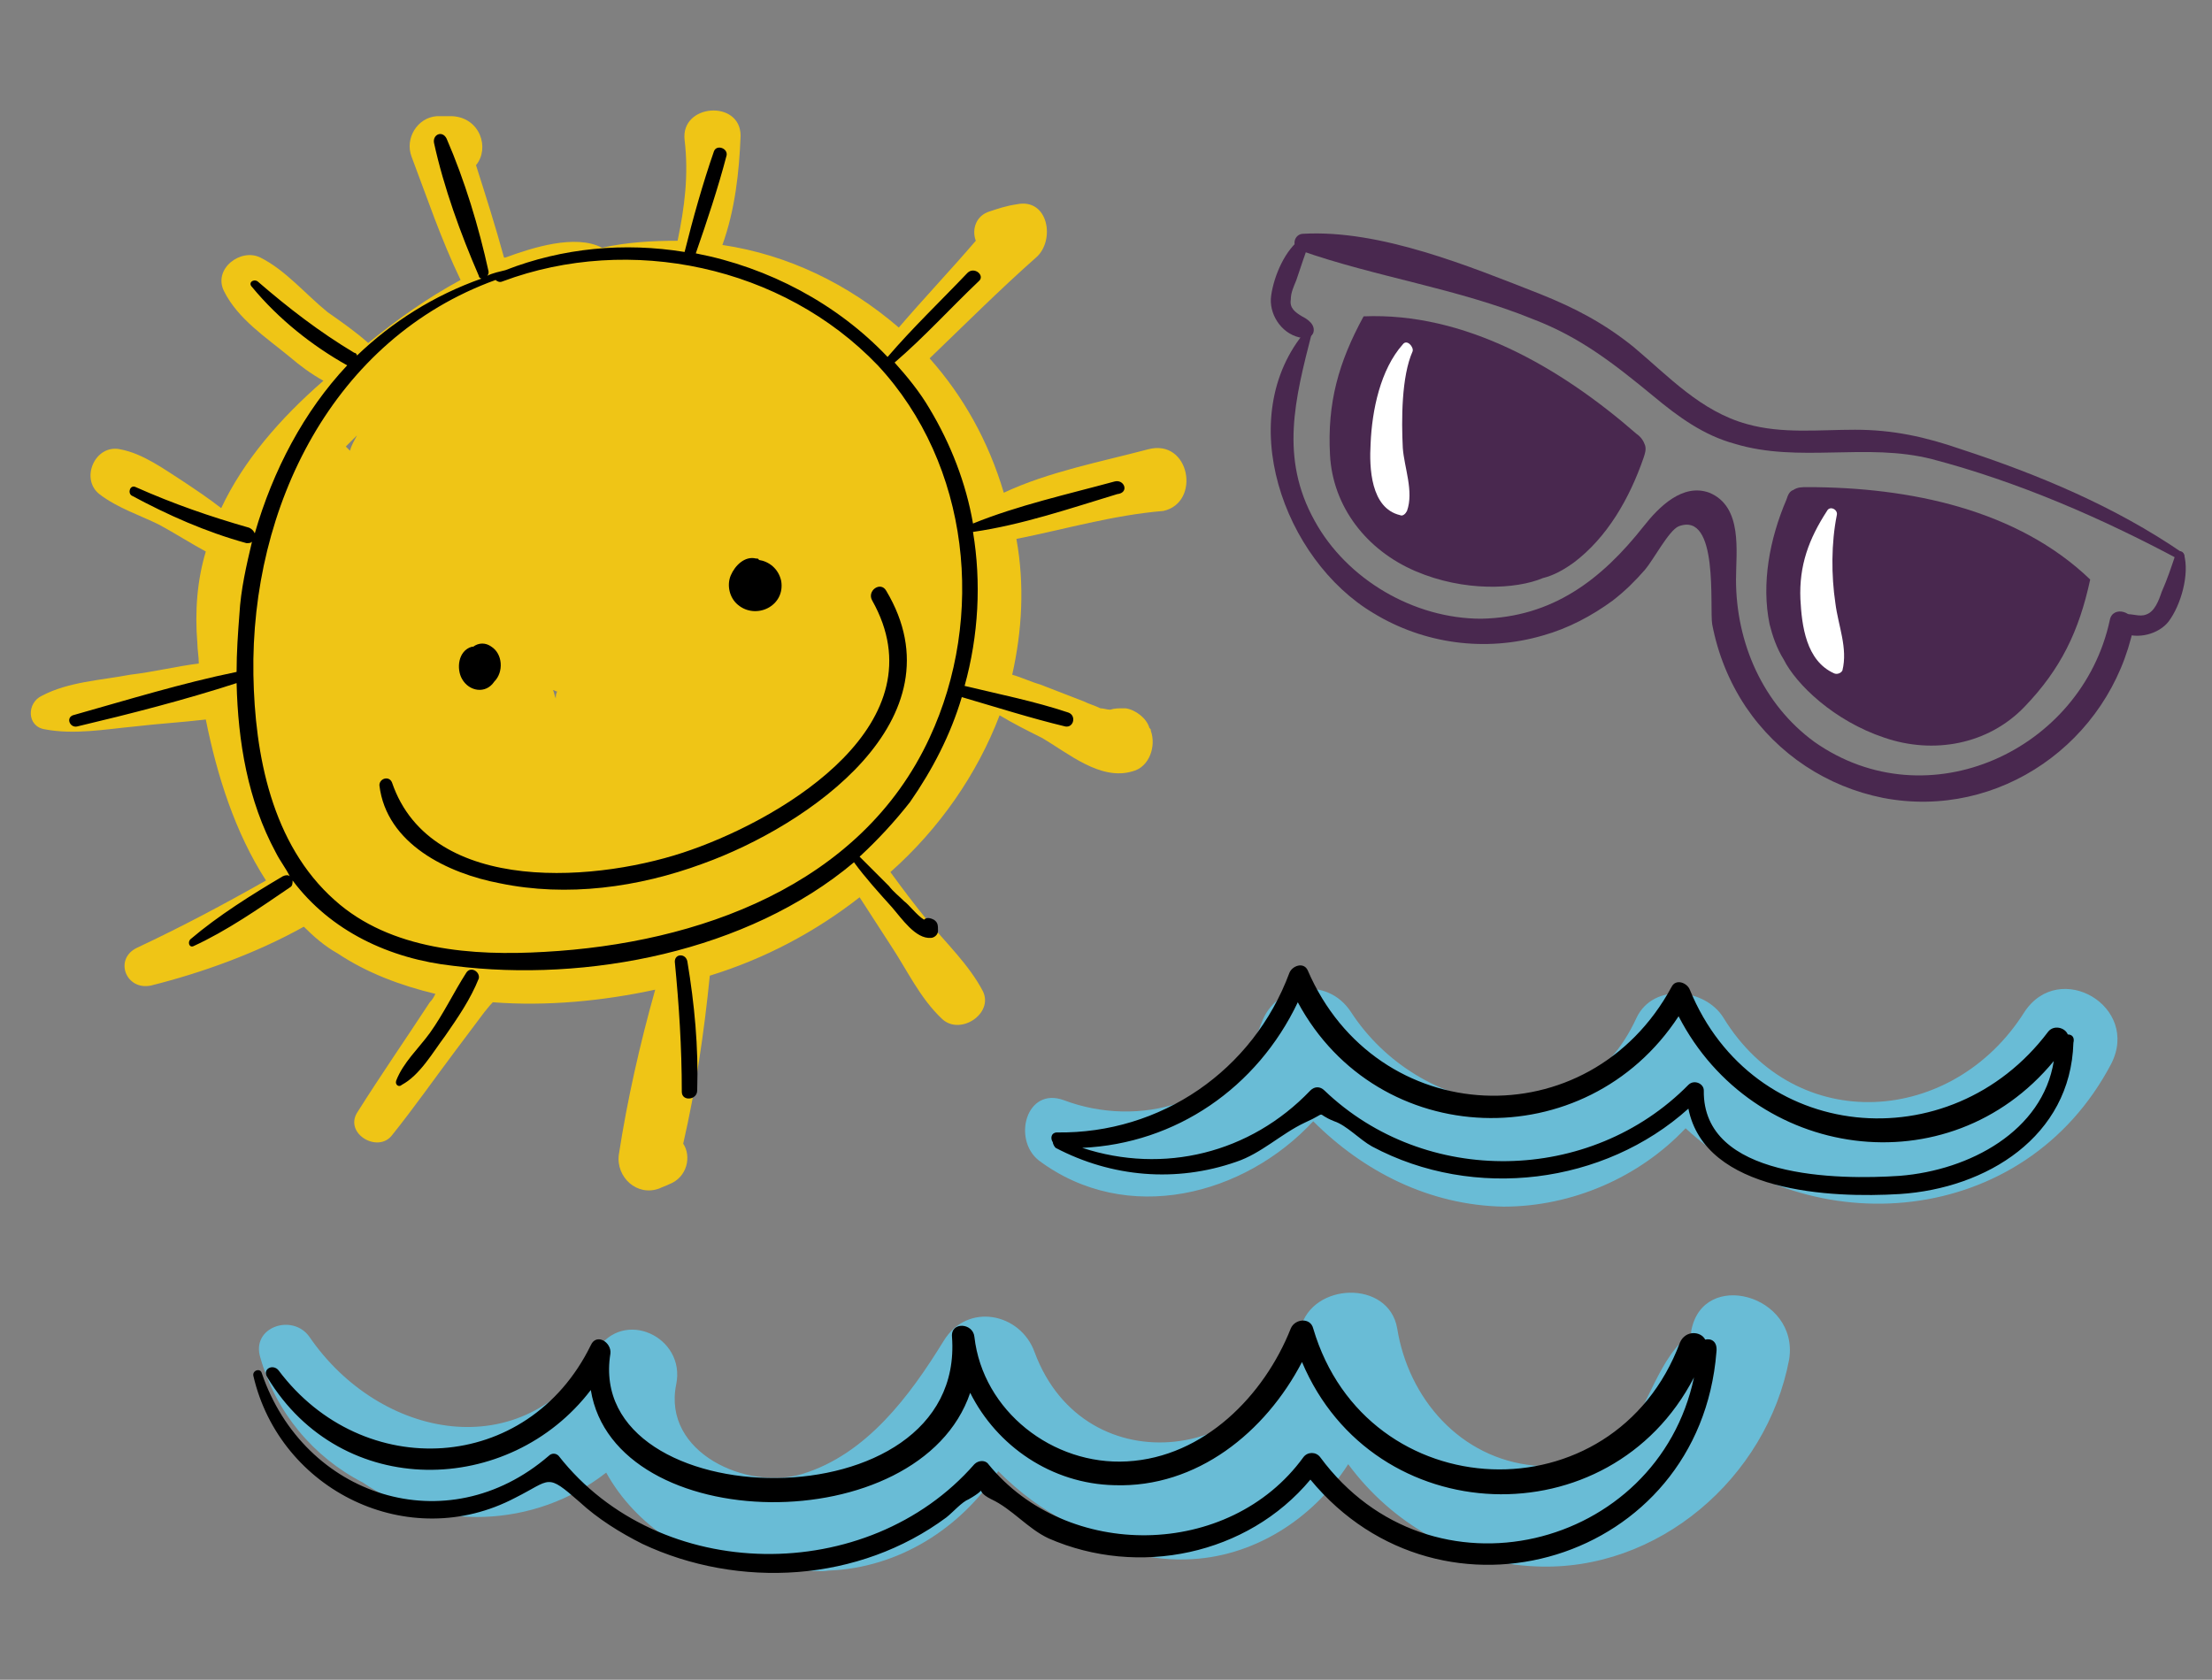 <?xml version="1.0" encoding="utf-8"?>
<!-- Generator: Adobe Illustrator 23.0.1, SVG Export Plug-In . SVG Version: 6.00 Build 0)  -->
<svg version="1.1" id="Layer_1" xmlns="http://www.w3.org/2000/svg" xmlns:xlink="http://www.w3.org/1999/xlink" x="0px" y="0px"
	 viewBox="0 0 158 120" style="enable-background:new 0 0 158 120;" xml:space="preserve">
<rect x="0" y="0" width="158" height="120" fill="#808080" stroke="none"/>
<style type="text/css">
	.st0{fill:#69BCD6;}
	.st1{fill:#FFFFFF;}
	.st2{fill:#EFC516;}
	.st3{fill:#49284F;}
</style>
<path class="st0" d="M120.8,95.1c0,0.1,0,0.1,0,0.2c-2.3,1.5-3.1,5.4-5,7.7c-1.8,1.2-3.9,1.9-6.2,1.7c-5.3-0.5-9-4.8-9.8-9.8
	c-0.6-3.5-6.1-3.3-6.9,0c-2.2,9.6-15.4,11.4-19,1.7c-1-2.8-4.8-3.6-6.5-0.8c-2.4,3.9-5.5,8.1-10.1,9.5c-3.9,1.2-10-1.5-9-6.4
	c0.7-3.4-3.8-5.5-5.7-2.4c-5.2,8.4-15.5,6.3-20.5-1c-1.2-1.7-4.2-0.7-3.5,1.5c1.1,3.9,3.8,7.1,7.3,8.9c5.1,3.5,12.3,3.3,17.4-0.7
	c2.1,3.8,6.2,6.5,10.7,7c1.2,0.1,2.4,0.1,3.5,0c0.6,0,1.1,0.1,1.7,0c5-0.2,9.4-3,12.1-7.1c1.5,1.5,3.2,2.8,5.1,3.7
	c2.4,1.7,5.3,2.7,8.3,2.6c4.8-0.1,9.1-2.9,11.6-6.8c3.1,4.2,8,7.1,13.4,7.3c8.7,0.4,16.5-6.3,18.1-14.8
	C128.5,92.5,121.6,90.6,120.8,95.1z"/>
<path d="M121.8,95.7c-0.3-0.6-1.4-0.7-1.8,0.2c-4.7,12.6-22.4,11.9-26.2-1c-0.2-0.8-1.3-0.7-1.6,0c-1.9,4.8-6.2,9.2-11.7,9.5
	c-5.3,0.3-10.3-3.6-10.9-8.9c-0.1-1-1.7-1.1-1.6,0c1,13.6-26.3,12.9-24.4,1.2c0.1-0.8-1-1.5-1.4-0.6c-4.5,9.2-16.3,9.8-22.3,1.8
	c-0.4-0.5-1.2-0.1-0.8,0.5c5.3,8.8,17.3,8.5,23.1,0.9c1.7,10.5,23.5,10.8,27.1,0.2c1.9,3.8,5.8,6.5,10.3,6.6
	c5.9,0.2,10.8-3.8,13.4-8.8c5.1,12.1,22,12.7,28,1.1c-2.6,12.3-18.8,16.4-26.7,5.7c-0.3-0.4-0.9-0.4-1.2,0
	c-5.3,7.3-16.9,7.4-22.5,0.5c-0.2-0.3-0.7-0.3-1,0c-7.6,8.7-22.5,8.6-29.7-0.6c-0.2-0.2-0.5-0.2-0.7,0c-7.3,6.3-17.5,2.9-20.5-5.9
	c-0.1-0.4-0.7-0.2-0.6,0.2c1.9,8.2,11.1,12.7,18.7,8.7c2.6-1.3,2.2-1.8,4.6,0.3c1.3,1.2,2.9,2.2,4.5,3c3.4,1.6,7.3,2.3,11.1,2
	c3.8-0.3,7.5-1.6,10.6-3.9c0.5-0.4,1.1-1.1,1.6-1.3c1.6-0.9,0.2-0.7,1.6,0c1.5,0.7,2.6,2.1,4.1,2.8c6.4,2.8,14.2,1.2,18.7-4.2
	c9.4,11.4,27.8,5.9,29-9.1C122.7,95.8,122.2,95.6,121.8,95.7z"/>
<g>
	<path class="st0" d="M144.6,72.3c-5.1,8.1-16.3,8.9-21.5,0.4c-1.3-2.1-5-2.5-6.2,0c-4.2,9.2-15.6,7-20.4-0.4
		c-1.7-2.6-5.4-2-6.4,0.8c-2.1,5.8-8.8,7.5-14.1,5.5c-2.7-1-3.7,2.8-1.8,4.3c6.3,4.7,14.7,2.5,19.6-2.8c3.6,3.6,8.3,6,13.6,6.1
		c4.9,0,9.7-2.1,13-5.6c8.9,8.3,24.2,7.2,30.4-4.6C152.9,71.9,147.1,68.5,144.6,72.3z"/>
	<path d="M147.7,73.9c-0.2-0.5-1-0.7-1.4-0.2c-7,9.3-21.1,8-25.6-3c-0.2-0.5-1-0.8-1.3-0.2c-5.9,10.9-21.1,10.2-26-1.2
		c-0.3-0.6-1.1-0.3-1.3,0.2c-2.6,7-9.2,11.5-16.6,11.4c-0.4,0-0.5,0.4-0.3,0.7c0,0.1,0.1,0.3,0.2,0.4c4,2.1,8.6,2.5,12.9,1
		c1.8-0.6,3.2-2,4.9-2.8c1.8-0.8,0.6-0.7,2.1-0.1c0.9,0.3,1.8,1.3,2.7,1.8c7.3,3.9,16.6,2.7,22.6-2.7c1.2,6,10.2,6.4,15.1,6.1
		c6.2-0.4,12.2-4.1,12.4-10.8C148.2,74.1,148,73.9,147.7,73.9z M135.7,84c-4.4,0.3-14.1,0.2-14-6.1c0-0.5-0.7-0.8-1.1-0.4
		c-7,7.1-18.8,7.3-26,0.4c-0.3-0.3-0.7-0.3-1,0c-4.3,4.5-10.5,6-16.3,4.1c6.7-0.3,12.5-4.3,15.4-10.4c5.7,10.6,20.6,11.1,27.2,1
		c5.3,10.3,19.3,12.3,26.8,3.2C145.9,80.8,140.7,83.6,135.7,84z"/>
</g>
<g>
	<g>
		<path class="st1" d="M43.2,25.5c-9.2,4-5.9,15.5-2.1,22.1c2.4,4.2,5.1,8.8,9.3,11.4c2.4,1.5,7.3,2.8,8.5-0.8
			c0.2-0.6-0.4-1.1-0.9-0.9c-2,0.6-3.4,1.2-5.5,0.1c-1.5-0.8-2.8-2-3.9-3.3c-2.2-2.6-4-5.8-5.7-8.8c-3.2-5.8-5.8-14.3,0.6-19.1
			C43.9,25.9,43.6,25.3,43.2,25.5L43.2,25.5z"/>
	</g>
	<path class="st2" d="M82,32.1c-3.4,0.9-7.1,1.6-10.3,3.1c-1.1-3.7-2.9-6.9-5.3-9.6c2.5-2.4,5-4.9,7.6-7.2c1.4-1.2,0.9-4.3-1.4-3.8
		c-0.7,0.1-1.3,0.3-1.9,0.5c-1,0.3-1.3,1.3-1,2.1c-1.8,2.1-3.7,4.1-5.5,6.2c-3.6-3.1-7.9-5.2-12.6-5.9c0.9-2.5,1.2-5.2,1.3-7.8
		c0-2.6-4.3-2.3-4,0.3c0.3,2.5,0,4.8-0.5,7.2c-1.8,0-3.6,0.1-5.4,0.5c-1.9-1-5,0-6.9,0.7c0,0-0.1,0-0.1,0c-0.6-2.2-1.3-4.4-2-6.6
		c1-1.2,0.3-3.4-1.7-3.5c-0.4,0-0.7,0-1.1,0c-1.4,0.1-2.3,1.6-1.8,2.9c1.1,2.9,2.1,5.9,3.5,8.8c-2.4,1.3-4.5,2.8-6.6,4.5
		c-0.9-0.8-1.9-1.5-2.9-2.2c-1.6-1.3-3-3-4.8-3.9c-1.4-0.7-3.4,0.8-2.6,2.4c1,2,3,3.3,4.7,4.7c0.7,0.6,1.5,1.2,2.4,1.7
		c-3.1,2.7-5.7,5.7-7.3,9.1c-0.9-0.7-1.8-1.3-2.7-1.9c-1.4-0.9-2.9-2-4.5-2.3c-1.8-0.4-2.9,2.1-1.5,3.2c1.3,1,2.9,1.5,4.3,2.2
		c1.1,0.6,2.2,1.3,3.3,1.9c-0.6,2-0.8,4.2-0.6,6.6c0,0.4,0.1,0.9,0.1,1.4c-1.6,0.2-3.2,0.6-4.9,0.8c-2.1,0.4-4.4,0.5-6.3,1.5
		c-1.1,0.5-1.1,2.2,0.2,2.4c2.1,0.4,4.3,0,6.4-0.2c1.7-0.2,3.4-0.3,5.1-0.5c0.8,4,2.1,8.1,4.3,11.5c-3,1.7-6,3.3-9.2,4.8
		c-1.7,0.8-0.8,3.1,1,2.7c3.6-0.9,7.5-2.3,10.9-4.2c0.7,0.7,1.5,1.4,2.4,1.9c2.1,1.4,4.5,2.3,7,2.9c-0.1,0.2-0.2,0.4-0.4,0.6
		c-1.7,2.6-3.5,5.2-5.2,7.9c-0.9,1.5,1.5,2.9,2.5,1.6c1.6-2,3-4,4.5-6l2.1-2.8c0.1-0.1,0.3-0.4,0.6-0.7c3.9,0.3,7.9-0.1,11.6-0.9
		c-1.1,3.9-2,7.9-2.6,11.8c-0.2,1.6,1.3,3,2.9,2.4c0.2-0.1,0.5-0.2,0.7-0.3c1.3-0.5,1.6-2,1-2.9c0.9-3.9,1.5-8,1.9-12
		c3.9-1.2,7.5-3.1,10.7-5.6c0.7,1.1,1.5,2.3,2.2,3.4c1.2,1.8,2.1,3.8,3.7,5.3c1.3,1.2,3.7-0.4,2.9-2c-1-1.9-2.6-3.4-4-5.1
		c-0.9-1.1-1.8-2.3-2.6-3.4c3.5-3.1,6.2-7,7.8-11.2c1,0.6,2,1.1,3,1.6c1.9,1.1,4.2,3.1,6.5,2.4c1.2-0.3,1.7-1.8,1.3-2.9
		c0-0.1,0-0.1-0.1-0.2c-0.2-0.7-1-1.3-1.7-1.4c-0.1,0-0.1,0-0.2,0c-0.3,0-0.6,0-0.9,0.1c-0.2,0-0.5-0.1-0.7-0.1
		c-0.4-0.2-0.8-0.3-1.2-0.5c-1-0.4-2.1-0.8-3.1-1.2c-0.7-0.2-1.3-0.5-2-0.7c0.7-3.1,0.9-6.4,0.3-9.7c3.5-0.7,6.9-1.7,10.5-2
		C85.8,35.9,85,31.3,82,32.1z M25,32.2c-0.1-0.1-0.2-0.2-0.3-0.3c0.3-0.3,0.5-0.5,0.8-0.8C25.3,31.5,25.1,31.8,25,32.2z M39.7,49.9
		C39.6,49.9,39.6,49.9,39.7,49.9c-0.1-0.2-0.1-0.4-0.2-0.6c0.1,0,0.2,0.1,0.3,0.1C39.7,49.6,39.7,49.7,39.7,49.9z"/>
	<path d="M79.6,34.4c-3.3,0.9-6.9,1.7-10.1,3c-0.5-2.9-1.6-5.7-3.1-8.2c-0.7-1.2-1.6-2.3-2.5-3.3c2.1-1.8,4-3.9,6-5.8
		c0.5-0.4-0.3-1.1-0.8-0.6c-1.9,2-3.9,3.9-5.7,6c-3.6-3.8-8.5-6.4-13.7-7.4c0.8-2.3,1.6-4.7,2.2-7c0.1-0.5-0.7-0.8-0.9-0.3
		c-0.8,2.3-1.5,4.8-2.1,7.2c-4.3-0.7-8.7-0.3-12.8,1.3c-0.4,0.1-0.9,0.2-1.3,0.4c0.1-0.1,0.1-0.2,0.1-0.3c-0.7-3.2-1.7-6.5-3-9.5
		c-0.3-0.6-1-0.3-0.9,0.3c0.7,3.2,1.9,6.5,3.2,9.5c0,0.1,0.1,0.2,0.2,0.2c-3.4,1.2-6.4,3.1-8.9,5.5c0-0.1-0.1-0.2-0.2-0.2
		c-2.5-1.5-4.7-3.2-6.9-5.1c-0.3-0.2-0.7,0.1-0.4,0.4c1.9,2.3,4.3,4.2,6.8,5.6c-3.1,3.3-5.3,7.5-6.6,12c-0.1-0.2-0.2-0.3-0.4-0.4
		c-2.8-0.8-5.4-1.7-8.1-2.9c-0.4-0.2-0.6,0.4-0.3,0.6c2.6,1.4,5.3,2.6,8.2,3.4c0.2,0,0.3,0,0.4-0.1c-0.4,1.7-0.8,3.4-0.9,5.2
		c-0.1,1.3-0.2,2.7-0.2,4.1C13,48.8,9.1,50,5.2,51.1c-0.5,0.2-0.2,0.9,0.3,0.8c3.8-0.9,7.7-1.9,11.4-3.1c0.1,4.2,0.8,8.4,2.8,12.1
		c0.3,0.6,0.7,1.1,1,1.7c-0.1-0.1-0.3-0.1-0.5,0c-2.2,1.3-4.6,2.8-6.6,4.5c-0.2,0.2-0.1,0.6,0.2,0.5c2.4-1.1,4.7-2.7,6.9-4.2
		c0.2-0.1,0.2-0.3,0.2-0.5c2.7,3.6,6.9,5.6,11.5,6.1c9.5,1.2,21-1,28.6-7.4c0.8,1.1,1.8,2.2,2.7,3.2c0.7,0.8,1.7,2.3,2.8,2.2
		c0.2,0,0.5-0.2,0.5-0.5c0-0.4,0-0.6-0.3-0.8c-0.2-0.1-0.5-0.2-0.7,0c0,0,0,0,0,0c-0.5-0.3-1.1-1.1-1.4-1.3
		c-0.4-0.4-0.8-0.7-1.1-1.1c-0.7-0.7-1.4-1.4-2.1-2.1c1.3-1.2,2.5-2.5,3.6-3.9c1.6-2.3,2.9-4.8,3.7-7.5c2.4,0.7,4.9,1.5,7.4,2.1
		c0.6,0.1,0.8-0.8,0.2-1c-2.4-0.8-4.9-1.3-7.4-1.9c1-3.6,1.2-7.4,0.6-11c3.5-0.5,7-1.7,10.3-2.7C80.7,35.2,80.3,34.2,79.6,34.4z
		 M66.4,52.7C61.5,63.3,49.8,67.4,38.9,68c-5.1,0.3-11-0.1-15-3.7c-4.5-4-5.7-10.4-5.8-16.1c-0.2-12,5.7-24,17.3-28.2
		c0.1,0.1,0.3,0.2,0.5,0.1c9.1-3.4,20-1.1,26.8,6C69.3,33.2,70.4,44.1,66.4,52.7z"/>
	<path d="M48.2,68.7c0.3,3.1,0.5,6.1,0.5,9.3c0,0.7,1.1,0.6,1.1-0.1c0.1-3.1-0.2-6.2-0.7-9.2C49,68.1,48.2,68.1,48.2,68.7z"/>
	<path d="M33.3,69.5c-0.9,1.4-1.6,2.9-2.6,4.3c-0.8,1.1-1.9,2.1-2.4,3.4c-0.1,0.3,0.2,0.5,0.4,0.3c1.3-0.7,2.2-2.3,3.1-3.5
		c0.9-1.3,1.8-2.6,2.4-4.1C34.3,69.4,33.6,69,33.3,69.5z"/>
	<path d="M63.3,42.2c-0.4-0.7-1.4,0-1,0.7c4.9,8.7-6.1,15.4-12.9,17.8C43,63,30.8,64.1,28,55.9c-0.2-0.5-0.9-0.3-0.9,0.2
		c0.5,4.2,4.9,6.3,8.6,7c4.8,1,9.9,0.3,14.5-1.4C57.7,59,68.8,51.4,63.3,42.2z"/>
	<path d="M35.1,46.2c-0.4-0.3-0.9-0.3-1.3,0c0,0-0.1,0-0.1,0c-1,0.3-1.1,1.6-0.7,2.3c0.5,0.9,1.7,1.1,2.3,0.2
		C36,48,35.9,46.7,35.1,46.2z"/>
	<path d="M54.2,40c0-0.1-0.1-0.1-0.2-0.1c-0.8-0.2-1.5,0.5-1.8,1.2c-0.3,0.7-0.1,1.6,0.5,2.1c1.3,1.1,3.4,0.1,3.1-1.7
		C55.6,40.6,54.9,40.1,54.2,40z"/>
</g>
<g>
	<g>
		<path class="st3" d="M93,17c-1.2,0.8-2,2.7-2.2,4.1c-0.2,1.3,0.7,2.7,2,3c0.4,0.1,0.8,0.1,1-0.3c0.2-0.6-0.4-1-0.8-1.2
			c-0.5-0.3-0.9-0.6-0.8-1.2c0-0.5,0.2-0.9,0.4-1.4c0.3-0.9,0.6-1.8,0.9-2.6C93.5,17.1,93.2,16.9,93,17L93,17z"/>
	</g>
	<g>
		<path class="st3" d="M93.3,23.6C88,29.8,91.7,40,98.1,43.8c3.6,2.2,8,2.8,12.1,1.6c1.8-0.5,3.5-1.4,5-2.5c0.9-0.7,1.6-1.4,2.3-2.2
			c0.6-0.7,1.7-2.8,2.4-3.1c2.9-1.1,2.2,5.8,2.4,7c0.4,2.1,1.2,4.1,2.4,5.9c2.3,3.4,5.8,5.7,9.8,6.5c8.3,1.6,16.2-4,17.9-12.2
			c0.2-1.1-1.5-1.6-1.7-0.5c-2,9.3-13,14.4-21.1,8.7c-3.7-2.7-5.6-7.1-5.6-11.6c0-2,0.5-5.2-1.9-6.2c-1.9-0.7-3.6,1-4.7,2.4
			c-3,3.8-6.5,6.5-11.6,6.6c-4.8,0-9.6-2.8-11.9-7c-2.5-4.5-1.4-8.7-0.2-13.4C93.8,23.6,93.5,23.4,93.3,23.6L93.3,23.6z"/>
	</g>
	<path class="st3" d="M112.4,40.2c2.4-1.8,4-4.6,5-7.5c0.1-0.3,0.2-0.6,0.1-0.9c-0.1-0.3-0.3-0.6-0.6-0.8
		c-5.5-4.8-12.3-8.7-19.5-8.4c-1.8,3.3-2.6,6.2-2.4,9.9c0.2,3.7,2.6,6.8,6.1,8.3c3.5,1.5,7.2,1.3,9.1,0.5
		C111,41.1,111.7,40.7,112.4,40.2z"/>
	<path class="st3" d="M126.4,44.6c-0.6-2.9,0-6.1,1.2-8.9c0.1-0.3,0.2-0.6,0.5-0.7c0.3-0.2,0.6-0.2,1-0.2c7.3,0,15,1.6,20.2,6.6
		c-0.8,3.7-2.1,6.4-4.7,9.1c-2.6,2.7-6.5,3.4-10,2.2c-3.6-1.2-6.3-3.8-7.2-5.6C126.9,46.3,126.6,45.4,126.4,44.6z"/>
	<g>
		<path class="st3" d="M155.4,39.6c-0.3,0.9-0.6,1.8-1,2.7c-0.2,0.6-0.5,1.4-1.1,1.6c-0.5,0.2-1-0.1-1.5,0c-0.8,0.2-1,0.9-0.2,1.3
			c1.1,0.5,2.6,0.1,3.3-0.8c0.9-1.2,1.5-3.4,1.1-4.8C155.9,39.3,155.5,39.3,155.4,39.6L155.4,39.6z"/>
	</g>
	<g>
		<path class="st3" d="M155.9,39.5c-4.8-3.3-10.3-5.6-15.8-7.4c-2.6-0.9-4.9-1.4-7.6-1.4c-2.6,0-5.2,0.3-7.7-0.4
			c-3.3-0.9-5.6-3.4-8.1-5.5c-2.1-1.7-4.2-2.8-6.7-3.8c-5.1-2-11.4-4.6-16.9-4.3c-0.7,0-0.9,1-0.2,1.2c5.4,1.9,11.2,2.7,16.6,4.9
			c3.4,1.3,5.8,3.2,8.6,5.5c1.8,1.5,3.6,2.8,5.8,3.4c4.6,1.4,9.4-0.1,14.1,1.1c6.1,1.6,12.1,4.2,17.7,7.2
			C155.9,40.2,156.2,39.7,155.9,39.5L155.9,39.5z"/>
	</g>
	<g>
		<path class="st1" d="M100.2,24.6c-1.6,1.8-2.2,4.7-2.3,7.1c-0.1,1.7,0,4.6,2.1,5.1c0.2,0.1,0.4-0.1,0.5-0.3
			c0.5-1.4-0.2-3.1-0.3-4.5c-0.1-2-0.1-5.1,0.7-6.9C101,24.8,100.5,24.2,100.2,24.6L100.2,24.6z"/>
	</g>
	<g>
		<path class="st1" d="M130.5,36.5c-1.3,2-2,3.9-1.9,6.3c0.1,1.9,0.4,4.4,2.4,5.3c0.2,0.1,0.5,0,0.6-0.2c0.4-1.6-0.3-3.2-0.5-4.8
			c-0.3-2-0.3-4.3,0.1-6.3C131.3,36.4,130.7,36.1,130.5,36.5L130.5,36.5z"/>
	</g>
</g>
</svg>
